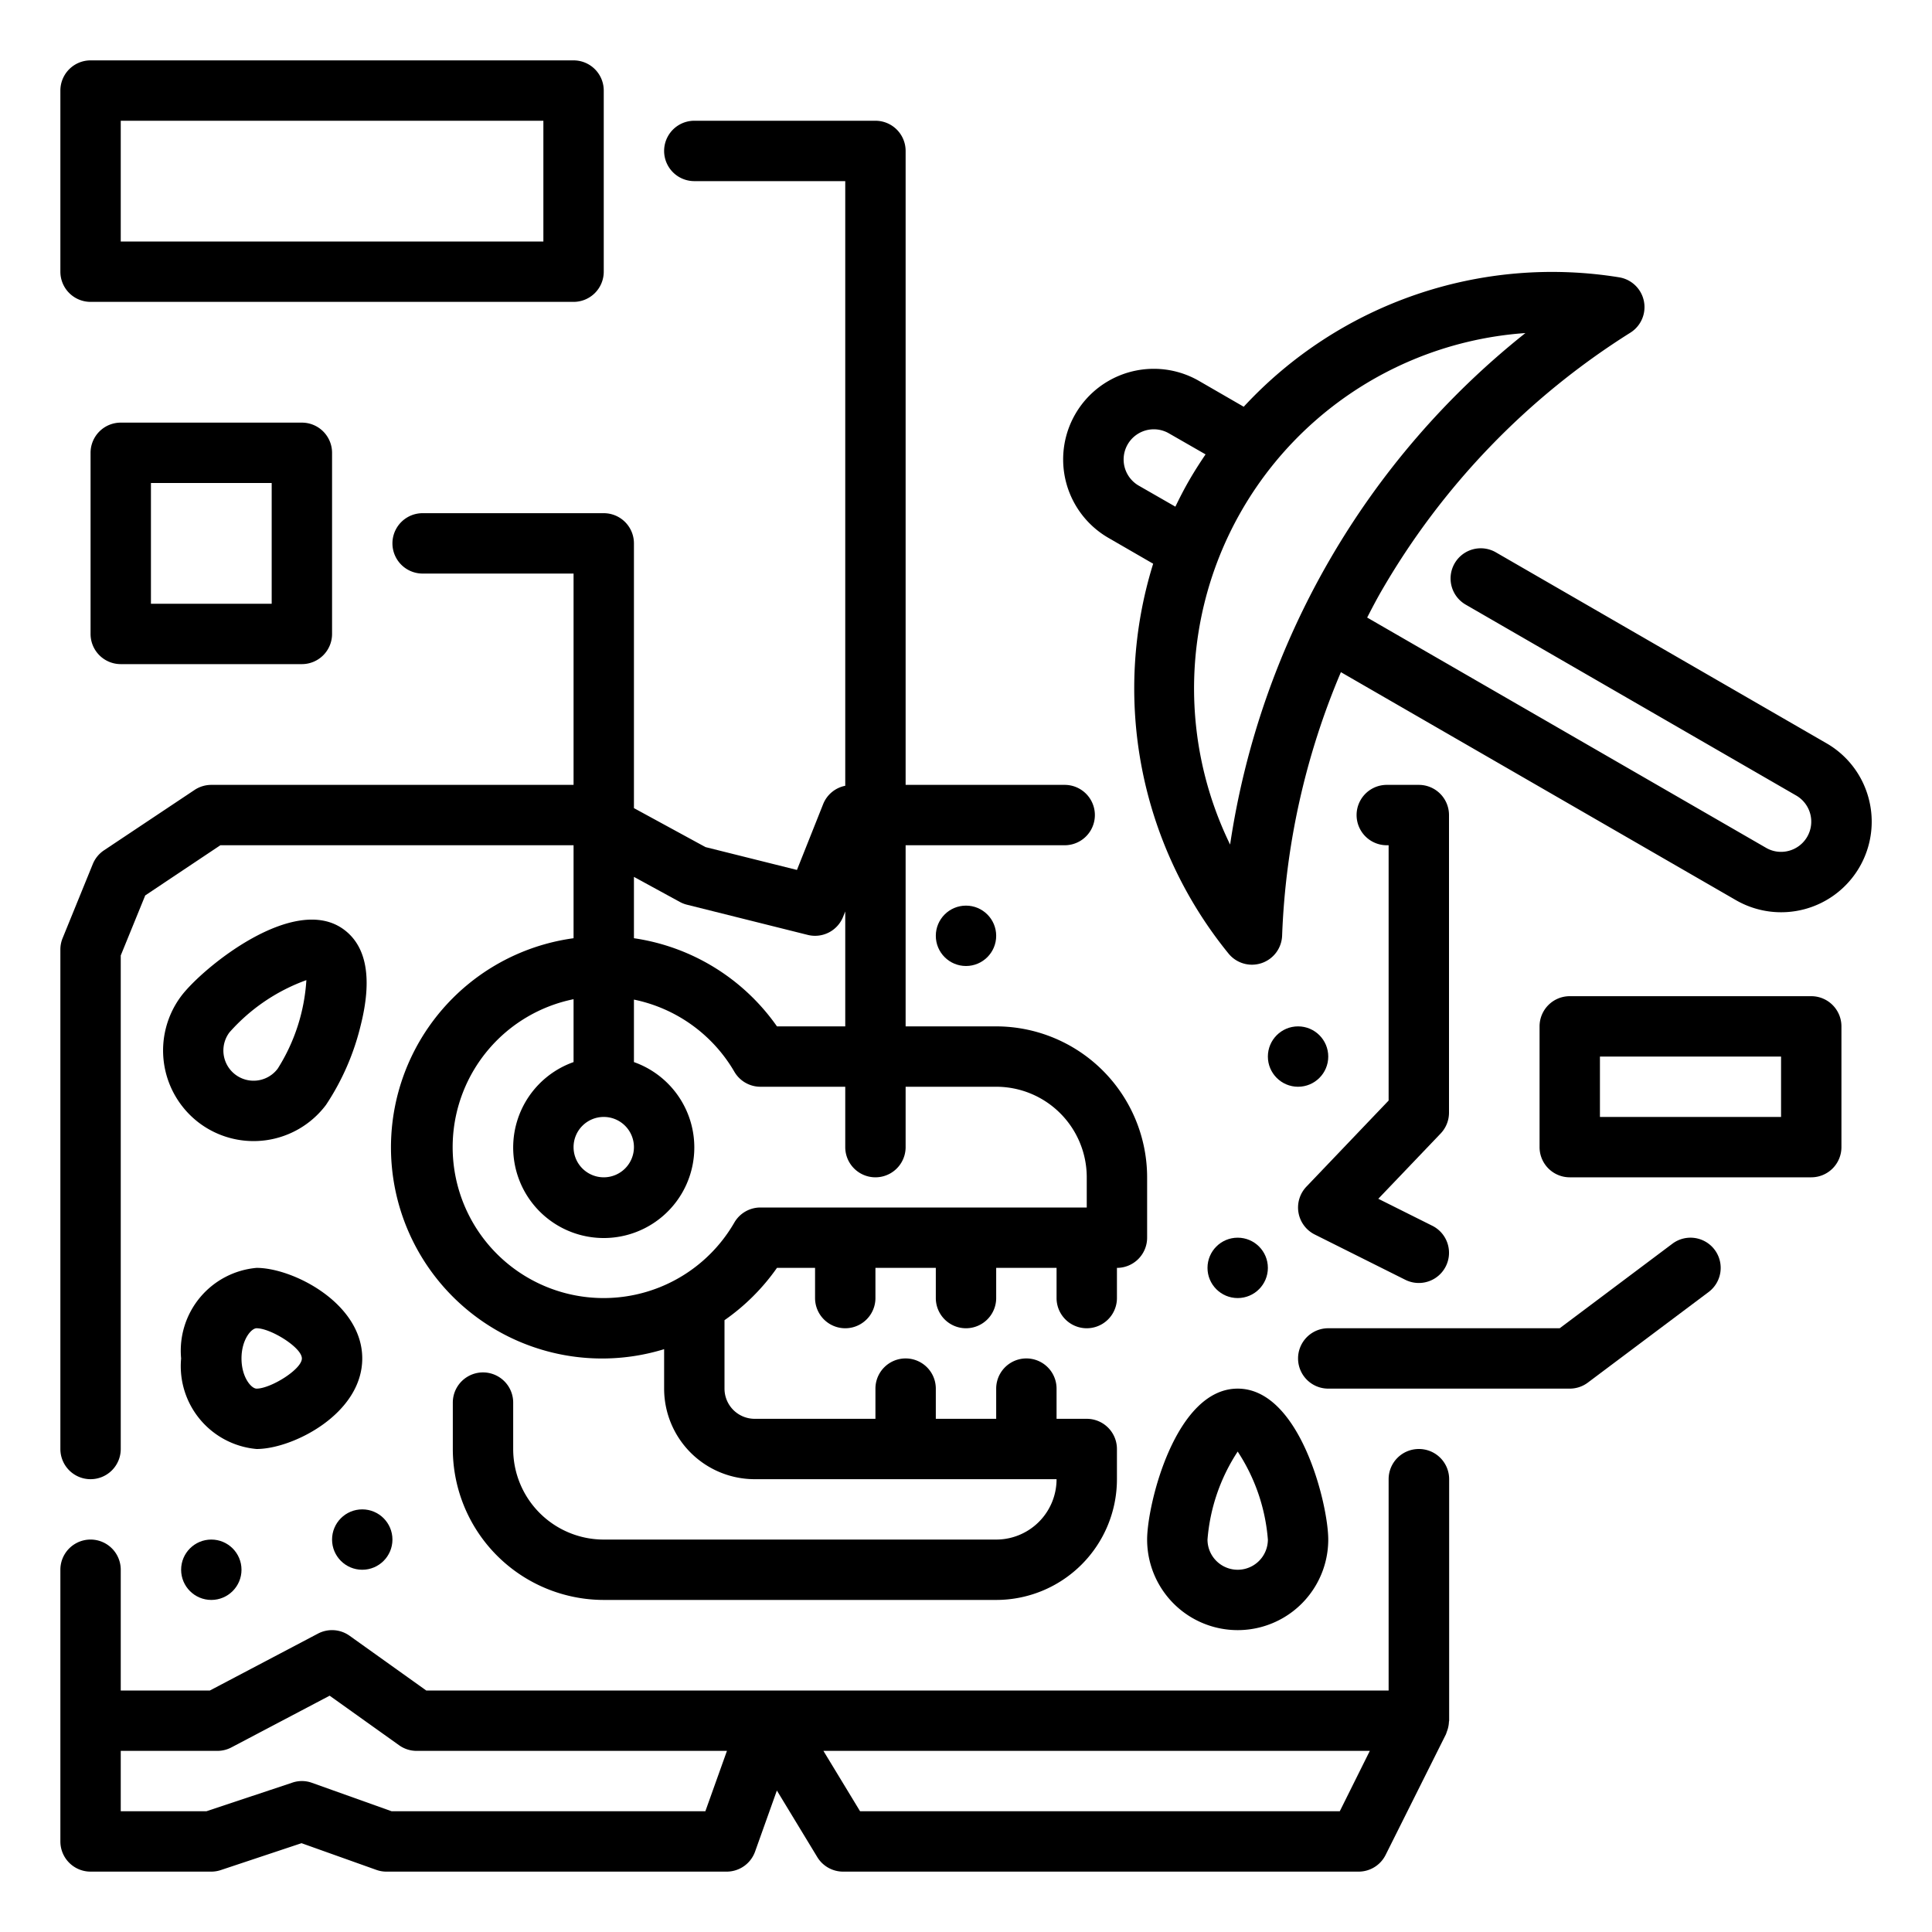 <?xml version="1.0" encoding="UTF-8"?> <svg xmlns="http://www.w3.org/2000/svg" viewBox="0 0 64 64"><g id="Outline"><g><path d="M61.9,26.441a2.985,2.985,0,0,0-1.4-1.822L49.558,18.3a1,1,0,1,0-1,1.732L59.5,26.352a1,1,0,0,1-.24,1.832.988.988,0,0,1-.759-.1L45.289,20.457c.155-.3.307-.593.474-.882a24.688,24.688,0,0,1,8.244-8.554,1,1,0,0,0-.368-1.834A13.912,13.912,0,0,0,41.2,13.474l-1.48-.855a3,3,0,0,0-3,5.2l1.48.855A13.913,13.913,0,0,0,40.7,31.592a1,1,0,0,0,.773.365,1.017,1.017,0,0,0,.32-.053,1,1,0,0,0,.679-.911,24.655,24.655,0,0,1,1.947-8.727L57.5,29.816a3,3,0,0,0,4.4-3.375ZM37.716,16.084a1,1,0,0,1,1-1.732l1.22.7c-.187.275-.367.556-.535.846s-.321.587-.465.886Zm3.033,11.893a11.8,11.8,0,0,1,9.782-16.944,26.664,26.664,0,0,0-9.782,16.944Z"></path><path d="M38,51a3,3,0,0,0,6,0c0-1.164-.936-5-3-5S38,49.836,38,51Zm3-2.915A6.192,6.192,0,0,1,42,51a1,1,0,0,1-2,0A6.192,6.192,0,0,1,41,48.085Z"></path><circle cx="7" cy="52" r="1"></circle><circle cx="41" cy="42" r="1"></circle><circle cx="32" cy="31" r="1"></circle><path d="M6.6,37.2a3,3,0,0,0,4.2-.6,8.243,8.243,0,0,0,1.15-2.641c.385-1.534.2-2.6-.551-3.161C9.753,29.566,6.7,32.067,6,33A3.006,3.006,0,0,0,6.6,37.2Zm1-3a6.217,6.217,0,0,1,2.549-1.732A6.192,6.192,0,0,1,9.2,35.4a1,1,0,1,1-1.6-1.2Z"></path><path d="M12,45c0-1.832-2.3-3-3.5-3A2.754,2.754,0,0,0,6,45a2.754,2.754,0,0,0,2.5,3C9.7,48,12,46.832,12,45ZM8,45c0-.62.323-1,.5-1,.465,0,1.5.638,1.5,1s-1.035,1-1.5,1C8.323,46,8,45.62,8,45Z"></path><circle cx="12" cy="51" r="1"></circle><circle cx="43" cy="35" r="1"></circle><path d="M43.276,39.31a1,1,0,0,0,.277,1.585l3,1.5a1,1,0,1,0,.894-1.79l-1.789-.894,2.066-2.163A1,1,0,0,0,48,36.857V27a1,1,0,0,0-1-1H45.939a1,1,0,1,0,0,2H46v8.457Z"></path><path d="M3,49a1,1,0,0,0,1-1V31.651l.811-1.989L7.3,28H19v3.08a6.993,6.993,0,1,0,3,13.613V46a3,3,0,0,0,3,3H35a2,2,0,0,1-2,2H20a3,3,0,0,1-3-3V46.463a1,1,0,0,0-2,0V48a5.006,5.006,0,0,0,5,5H33a4,4,0,0,0,4-4V48a1,1,0,0,0-1-1H35V46a1,1,0,0,0-2,0v1H31V46a1,1,0,0,0-2,0v1H25a1,1,0,0,1-1-1V43.733A7.03,7.03,0,0,0,25.738,42H27v1a1,1,0,0,0,2,0V42h2v1a1,1,0,0,0,2,0V42h2v1a1,1,0,0,0,2,0V42a1,1,0,0,0,1-1V39a5.006,5.006,0,0,0-5-5H30V28h5.269a1,1,0,0,0,0-2H30V5a1,1,0,0,0-1-1H23a1,1,0,0,0,0,2h5V26.03a.994.994,0,0,0-.729.6L26.4,28.818l-3.03-.757L21,26.77V18a1,1,0,0,0-1-1H14a1,1,0,0,0,0,2h5v7H7a1.006,1.006,0,0,0-.555.168l-3,2a1,1,0,0,0-.371.455l-1,2.455A.993.993,0,0,0,2,31.455V48A1,1,0,0,0,3,49ZM20,37a1,1,0,1,1-1,1A1,1,0,0,1,20,37Zm13-1a3,3,0,0,1,3,3v1H25.19a1,1,0,0,0-.865.5A5,5,0,1,1,19,33.1v2.083a3,3,0,1,0,2,0V33.113A5.013,5.013,0,0,1,24.325,35.5a1,1,0,0,0,.865.5H28v2a1,1,0,0,0,2,0V36ZM22.521,29.878a1,1,0,0,0,.237.092l4,1a1,1,0,0,0,1.171-.6L28,30.193V34H25.738A7.024,7.024,0,0,0,21,31.08V29.048Z"></path><path d="M47,48a1,1,0,0,0-1,1v7H14.12l-2.539-1.813a1,1,0,0,0-1.047-.072L6.953,56H4V52a1,1,0,0,0-2,0v9a1,1,0,0,0,1,1H7a1,1,0,0,0,.316-.052l2.672-.89,2.476.883A.986.986,0,0,0,12.8,62H24.071a1,1,0,0,0,.942-.664l.722-2.023,1.339,2.206a1,1,0,0,0,.855.481H45a1,1,0,0,0,.9-.553l2-4c.006-.012.007-.025.013-.037s.014-.044.023-.066a.993.993,0,0,0,.062-.308c0-.013.007-.023.007-.036V49A1,1,0,0,0,47,48ZM23.366,60H12.973l-2.637-.941a.979.979,0,0,0-.652-.007L6.838,60H4V58H7.2a1,1,0,0,0,.466-.115l3.254-1.713,2.3,1.641A.994.994,0,0,0,13.8,58H24.081Zm21.016,0H28.491l-1.214-2h18.1Z"></path><path d="M3,10H19a1,1,0,0,0,1-1V3a1,1,0,0,0-1-1H3A1,1,0,0,0,2,3V9A1,1,0,0,0,3,10ZM4,4H18V8H4Z"></path><path d="M4,14a1,1,0,0,0-1,1v6a1,1,0,0,0,1,1h6a1,1,0,0,0,1-1V15a1,1,0,0,0-1-1Zm5,6H5V16H9Z"></path><path d="M55.4,41.2,51.667,44H44a1,1,0,0,0,0,2h8a1,1,0,0,0,.6-.2l4-3a1,1,0,1,0-1.2-1.6Z"></path><path d="M60,33H52a1,1,0,0,0-1,1v4a1,1,0,0,0,1,1h8a1,1,0,0,0,1-1V34A1,1,0,0,0,60,33Zm-1,4H53V35h6Z"></path></g></g></svg> 